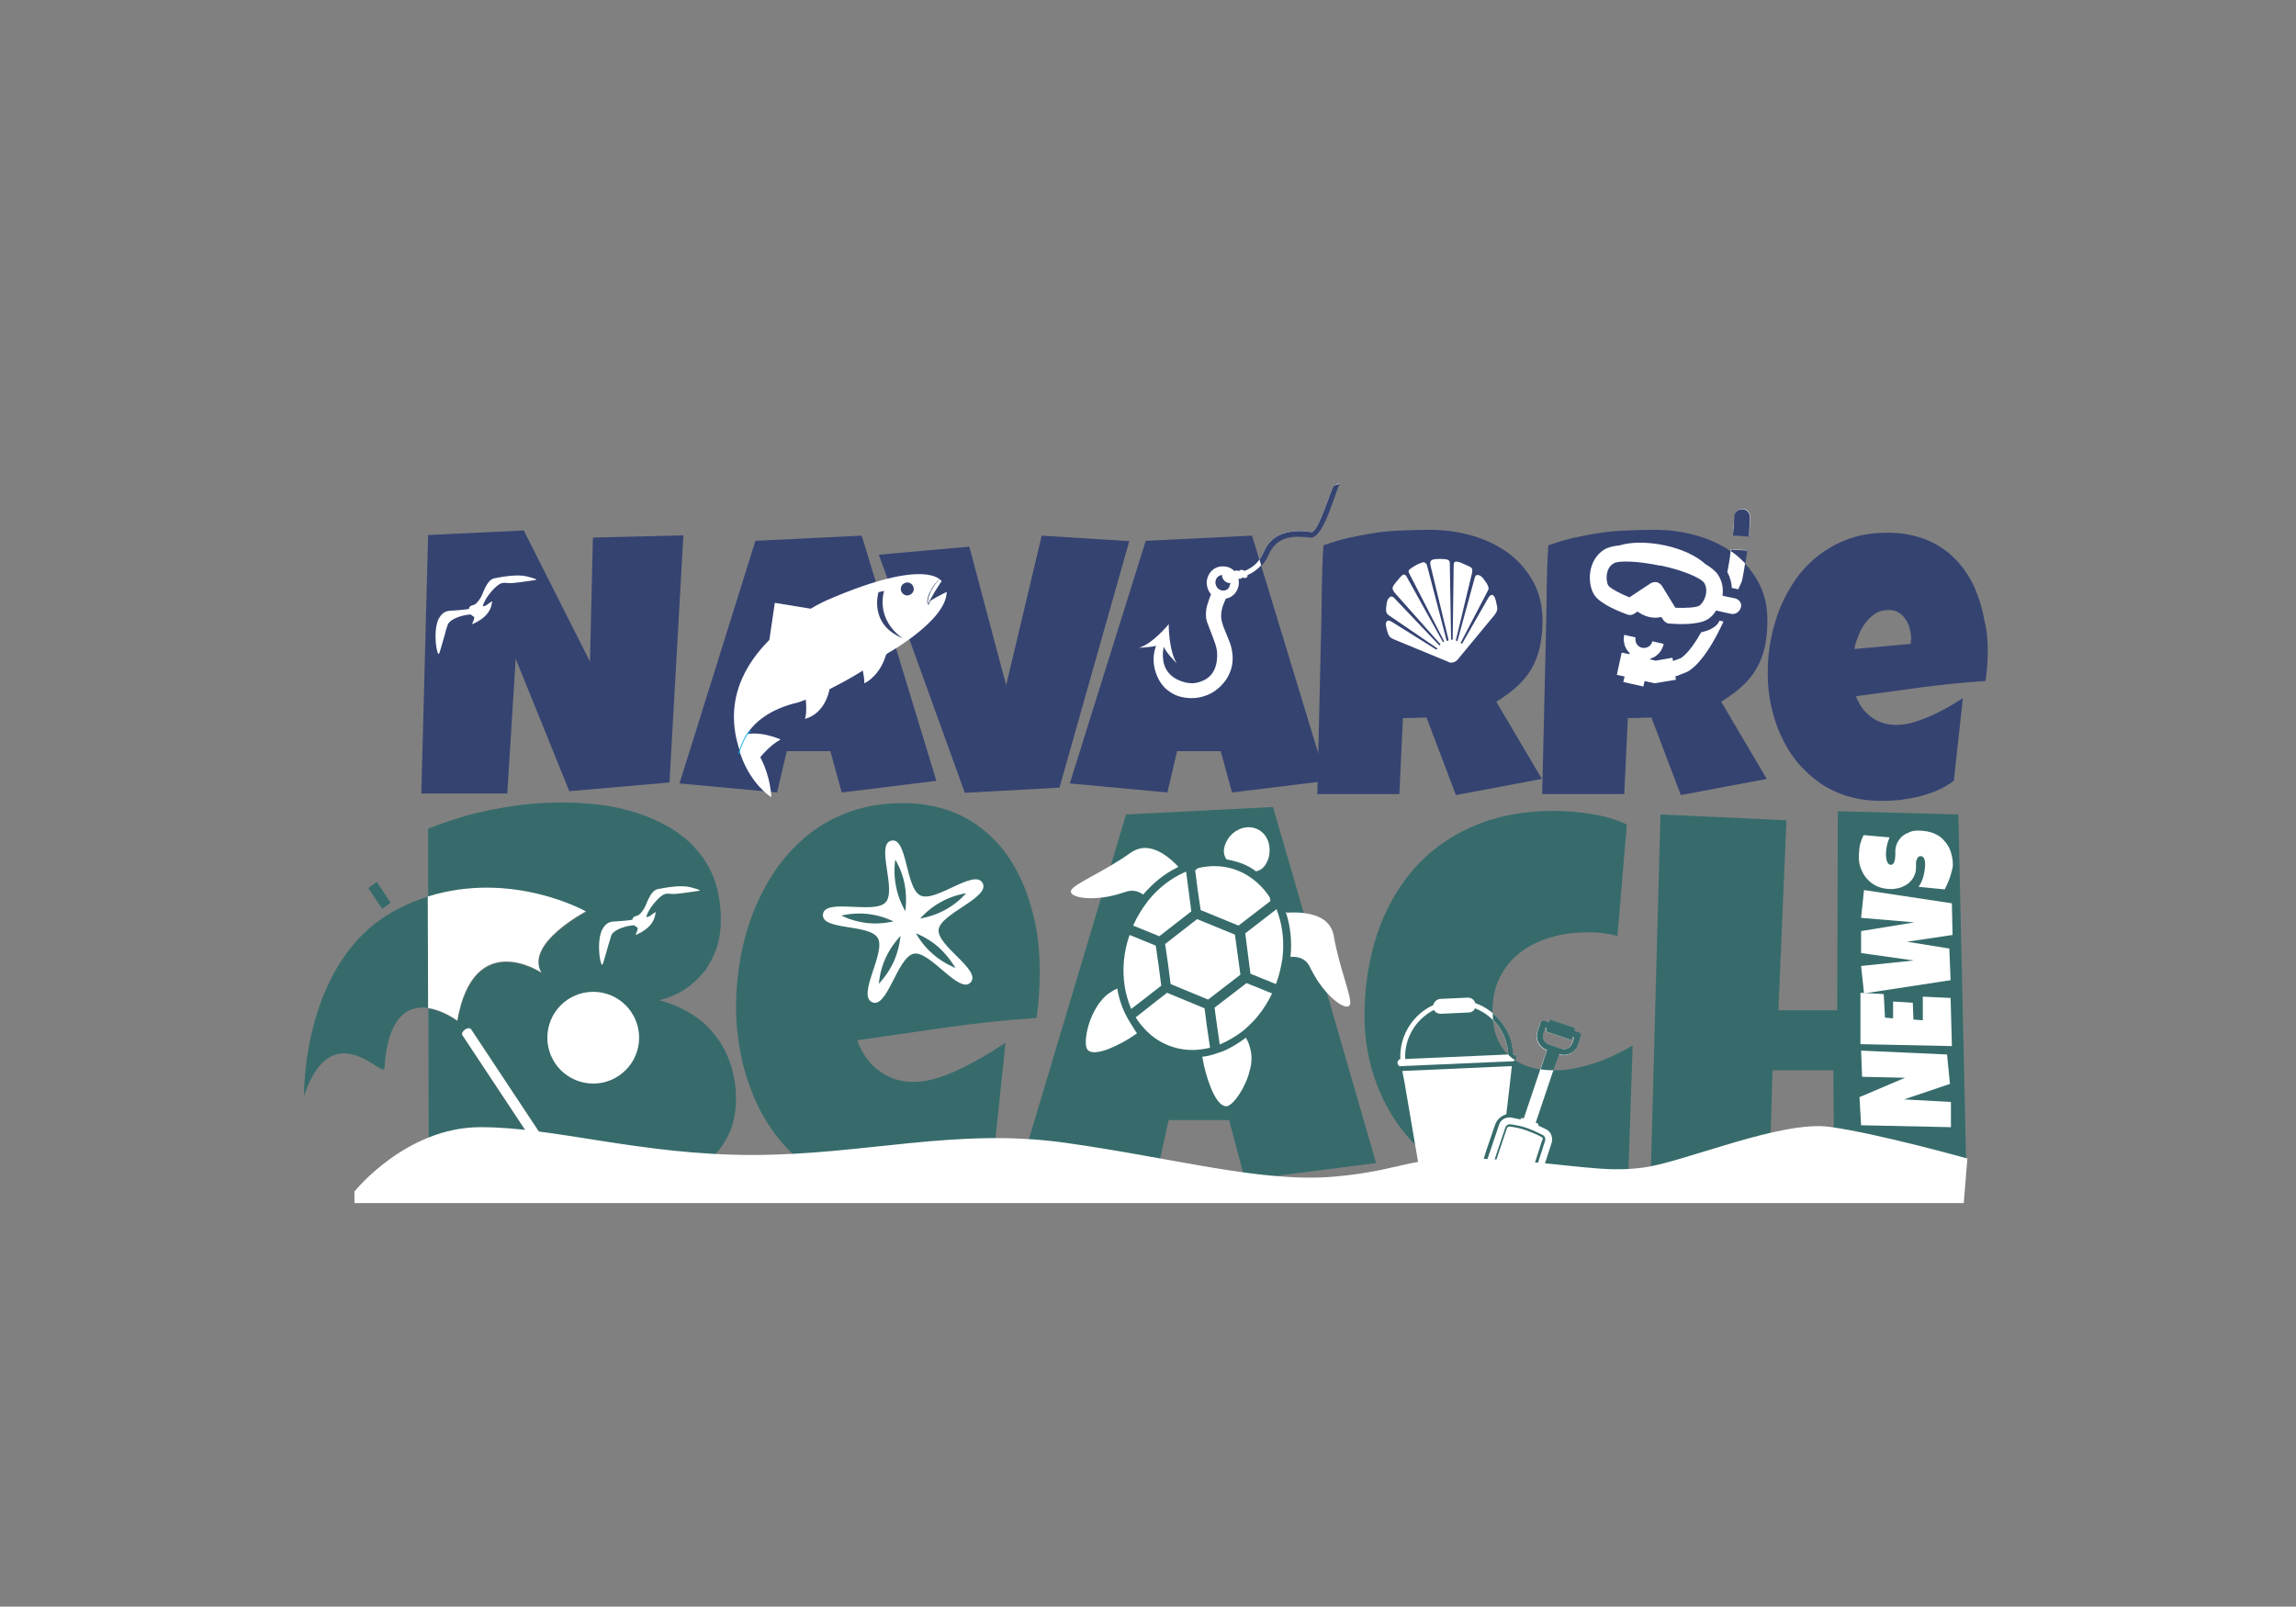 <?xml version="1.0" encoding="utf-8"?>
<!-- Generator: Adobe Illustrator 25.2.0, SVG Export Plug-In . SVG Version: 6.00 Build 0)  -->
<svg version="1.1" id="Layer_1" xmlns="http://www.w3.org/2000/svg" xmlns:xlink="http://www.w3.org/1999/xlink" x="0px" y="0px"
	 viewBox="0 0 710.6 497.3" style="enable-background:new 0 0 710.6 497.3;" xml:space="preserve">
<rect x="0" y="0" width="710.6" height="497.3" fill="#808080" stroke="none"/>
<style type="text/css">
	.st0{fill:#354371;}
	.st1{fill:#FFFFFF;}
	.st2{fill:#376B6B;}
	.st3{fill:none;stroke:#00AEEF;stroke-width:0.25;stroke-linecap:round;stroke-linejoin:round;stroke-miterlimit:10;}
	.st4{clip-path:url(#SVGID_2_);fill:#FFFFFF;}
</style>
<g>
	<path class="st0" d="M547,192.2c0,2.9-0.3,5.6-0.8,8c-0.5,2.4-1.4,4.6-2.5,6.6c-1.1,2-2.6,3.8-4.4,5.5c-1.8,1.7-4,3.3-6.6,4.9
		l14.1,23.9l-26.6,5l-9.1-24l-7.3,0.2l-1.1,23.5h-25.4c0.2-8.6,0.4-17.1,0.6-25.6c0.2-8.5,0.4-17,0.6-25.6c0.1-4.3,0.2-8.6,0.2-12.9
		c0.1-4.3,0.2-8.5,0.5-12.9c2.8-1,5.5-1.8,8.2-2.4c2.7-0.6,5.4-1.1,8.1-1.5c2.7-0.4,5.4-0.6,8.2-0.7s5.6-0.2,8.5-0.2
		c4.5,0,8.8,0.6,13,1.8c4.2,1.2,7.9,3,11.1,5.3c3.2,2.4,5.8,5.3,7.8,8.9S547,187.5,547,192.2z"/>
	<path class="st1" d="M534.6,177.1c0.9,1.6,1.3,3.3,1.4,4.9l1.5,0.3c0.2,0,0.4,0.1,0.5,0.1l1-2.3l0.1-0.2c0.1-0.3,0.9-4.3,1.6-9.6
		l-5-0.3C535.4,173,534.9,175.5,534.6,177.1z M536.3,165.7l5,0.3c0.2-1.9,0.3-4,0.4-6c0-1.4-1.1-2.5-2.4-2.5c-1.4,0-2.5,1.1-2.5,2.4
		C536.6,161.9,536.4,163.9,536.3,165.7z M530.2,194.3c-1,0.7-2.3,1.1-3.7,1.4c-3.6,6.5-6.2,8-6.5,8.1l-2.2,0.8l-0.2-1l-5.2,0.9
		l-1.7-0.4l0-0.2c2.1-0.6,3.7-2.3,4.2-4.6l-3.5-0.8c-0.3,1.4-1.7,2.3-3.2,2c-1.4-0.3-2.3-1.7-2-3.2l-3.5-0.8
		c-0.5,2.1,0.2,4.3,1.7,5.7l-0.1,0.3l-2.4-0.5l-1.5,6.9l2.4,0.5l-0.4,1.7l6.2,1.4l0.4-1.7l3.1,0.7l6.6-1.1l-0.2-1l3.1-1.2
		c1-0.3,5.8-2.7,11.8-15.8l-1.2-0.3C531.7,193.2,531,193.8,530.2,194.3z M536.9,185.2l-3.8-0.8c0.3-2.1,0-4.4-1.4-6.5
		c-0.8-1.2-2.2-2.3-3.9-3.3c-2.8-2.6-7.4-4.7-12.6-5.8c-5.2-1.1-10.3-1.1-13.9,0l0,0c-1.9,0.2-3.6,0.6-4.8,1.3
		c-5.2,3.3-5.3,10.5-3.1,14c1.9,3,8.3,5.4,10.2,6.1c0.8,0.3,1.6,0.2,2.3-0.3l0.9-0.6c1.7,1.2,4.2,2.4,7.4,1.7l0.5,0.8
		c0.4,0.6,1,1,1.6,1.2c0.1,0,0.2,0,0.3,0c2,0.2,8.9,0.6,11.9-1.3c1-0.6,1.9-1.5,2.6-2.7c0,0,0.1,0,0.1,0l4.5,1
		c1.4,0.3,2.7-0.6,3.1-2C539.2,186.8,538.3,185.5,536.9,185.2z M525.9,187.5c-0.8,0.5-4.1,0.8-7.4,0.6l-4.1-6.7
		c-0.4-0.6-1-1-1.6-1.2c-0.7-0.1-1.4,0-2,0.4l-6.5,4.3c-2.8-1.1-5.9-2.8-6.5-3.6c-0.4-0.6-0.7-2-0.5-3.5c0.2-1.1,0.6-2.5,2.1-3.4
		c1.6-1,7.8-0.7,14.4,0.7l0.2,0l0.2,0c6.6,1.4,12.3,3.8,13.3,5.4C529,183.2,527.3,186.6,525.9,187.5z"/>
	<path class="st2" d="M503.5,255.2l-2.9,34.5c-1.6-0.4-3.1-0.7-4.7-0.9c-1.5-0.2-3.1-0.2-4.7-0.2c-3.9,0-7.6,0.5-11.1,1.5
		c-3.5,1-6.6,2.5-9.3,4.5c-2.7,2-4.9,4.6-6.5,7.7c-1.6,3.1-2.4,6.7-2.4,10.9c0,3.1,0.5,5.7,1.4,8c0.9,2.3,2.2,4.1,3.8,5.6
		c1.7,1.5,3.7,2.6,6.1,3.4c2.4,0.8,5,1.1,7.9,1.1c2,0,4.1-0.2,6.2-0.6c2.1-0.4,4.3-1,6.4-1.7c2.1-0.7,4.2-1.5,6.1-2.5
		c2-0.9,3.8-1.9,5.5-2.9l-1.3,38.5c-2.1,1.1-4.4,2.1-6.9,2.9s-5,1.6-7.6,2.2c-2.6,0.6-5.2,1.1-7.8,1.4c-2.6,0.3-5.1,0.5-7.4,0.5
		c-7.7,0-14.8-1.4-21.2-4.3c-6.4-2.9-11.8-6.8-16.4-11.8c-4.6-5-8.1-10.8-10.6-17.4c-2.5-6.6-3.8-13.6-3.8-21.1
		c0-8.9,1.3-17.3,3.8-25c2.5-7.7,6.3-14.5,11.2-20.2c4.9-5.7,11-10.2,18.3-13.4c7.3-3.2,15.6-4.9,25.1-4.9c3.8,0,7.6,0.3,11.5,0.9
		C496.3,252.5,500,253.6,503.5,255.2z"/>
	<g>
		<path class="st2" d="M226,329.1c-1.1-3.3-2.7-6.2-4.8-8.8c-2-2.6-4.5-4.8-7.5-6.6c-2.9-1.8-6.2-3.2-9.7-4.1c3-0.7,5.6-1.8,8-3.4
			c2.3-1.5,4.3-3.4,6-5.5c1.6-2.2,2.9-4.6,3.8-7.3c0.9-2.7,1.3-5.6,1.3-8.7c0-4.7-0.7-8.8-2-12.4c-1.3-3.6-3.2-6.7-5.6-9.4
			c-2.4-2.7-5.2-5-8.3-6.8c-3.2-1.8-6.6-3.4-10.2-4.5c-3.7-1.2-7.5-2-11.4-2.5c-4-0.5-7.9-0.7-11.8-0.7c-3.3,0-6.8,0.2-10.3,0.5
			c-3.6,0.4-7.1,0.9-10.7,1.6c-3.6,0.7-7.1,1.5-10.5,2.6c-3.4,1-6.7,2.2-9.8,3.4l0,21.2c26.3-8.3,48.9,4.6,48.9,4.6
			s-18.9,9.9-13.8,18.9c0,0-20.9-14-26,14.9c0,0-4.2-3.2-9-3.9l0.1,51c3.1,1.5,6.4,2.8,9.9,3.9c3.5,1,7.1,1.8,10.7,2.4
			c3.6,0.6,7.2,1,10.9,1.3c3.6,0.2,7.1,0.4,10.5,0.4c3.4,0,7.1-0.1,11.1-0.4c4-0.3,7.9-0.8,11.8-1.7c3.9-0.8,7.7-2,11.4-3.4
			c3.6-1.5,6.8-3.4,9.6-5.7c2.8-2.3,5-5.1,6.7-8.4c1.7-3.3,2.5-7.3,2.5-11.8C227.7,335.8,227.1,332.3,226,329.1z M171.9,361
			c-0.7,0.5-1.6,0.5-1.9,0.1l-26.9-40.7c-0.3-0.5,0.1-1.2,0.8-1.7c0.7-0.5,1.6-0.5,1.9-0.1l26.9,40.7
			C173,359.7,172.7,360.5,171.9,361z"/>
		<path class="st2" d="M123.3,281.3c-30,15.1-29.2,57.9-29.2,57.9c8.7-25.8,24.7-5,24.9-8.6c1-16.6,7.7-19.4,13.5-18.6l-0.1-34.5
			C129.4,278.5,126.3,279.7,123.3,281.3z"/>
		<path class="st2" d="M119.6,280.4c0.7-0.5,1.3-1,1.3-1l-4.2-6.3c0-0.1-0.7,0.3-1.4,0.8c-0.7,0.5-1.3,1-1.3,1l4.2,6.3
			C118.2,281.3,118.9,280.9,119.6,280.4z"/>
		<path class="st1" d="M167.5,301c-5.1-9,13.8-18.9,13.8-18.9s-22.6-12.8-48.9-4.6l0.1,34.5c4.8,0.7,9,3.9,9,3.9
			C146.6,287,167.5,301,167.5,301z"/>
		<path class="st1" d="M145.8,318.6c-0.3-0.5-1.2-0.4-1.9,0.1c-0.7,0.5-1.1,1.3-0.8,1.7L170,361c0.3,0.5,1.2,0.4,1.9-0.1
			c0.7-0.5,1.1-1.3,0.8-1.7L145.8,318.6z"/>
	</g>
	<path class="st0" d="M211.5,165.7l-4.3,76.5l-31,2.7l-16.6-41l-2.6,41.7h-26.6l2.1-80l29.6-1.4l20.5,40.6l0.9-38.4L211.5,165.7z"/>
	<path class="st0" d="M289.8,241.7l-29.3,3.6l-3.5-12.8h-13.5l-3,12.8l-30.2-2.8l23.5-75.1l32.9-1.6L289.8,241.7z M254.8,215.3
		l-4.5-19.6l-4.4,19.6H254.8z"/>
	<path class="st0" d="M349.5,167.5l-21.6,76.3l-29.3,1.6l-26.6-73.7l28-2.5l11.4,42.9l11-46.3L349.5,167.5z"/>
	<path class="st0" d="M410.6,241.7l-29.3,3.6l-3.5-12.8h-13.5l-3,12.8l-30.2-2.8l23.5-75.1l32.9-1.6L410.6,241.7z"/>
	<path class="st0" d="M477.4,192.2c0,2.9-0.3,5.6-0.8,8s-1.4,4.6-2.5,6.6s-2.6,3.8-4.4,5.5c-1.8,1.7-4,3.3-6.6,4.9l14.1,23.9
		l-26.6,5l-9.1-24l-7.3,0.2l-1.1,23.5h-25.4c0.2-8.6,0.4-17.1,0.6-25.6c0.2-8.5,0.4-17,0.6-25.6c0.1-4.3,0.2-8.6,0.2-12.9
		c0.1-4.3,0.2-8.5,0.5-12.9c2.8-1,5.5-1.8,8.2-2.4c2.7-0.6,5.4-1.1,8.1-1.5s5.4-0.6,8.2-0.7s5.6-0.2,8.5-0.2c4.5,0,8.8,0.6,13,1.8
		c4.2,1.2,7.9,3,11.1,5.3c3.2,2.4,5.8,5.3,7.8,8.9C476.4,183.4,477.4,187.5,477.4,192.2z"/>
	<path class="st0" d="M615.2,201c0,3.3-0.2,6.5-0.7,9.8c-6.7,0.4-13.4,1.1-20.1,2c-6.7,0.9-13.3,1.8-20,2.7c1,2.7,2.6,4.9,4.8,6.5
		c2.2,1.6,4.8,2.4,7.8,2.4c1.6,0,3.3-0.3,5.2-0.8c1.9-0.6,3.7-1.3,5.6-2.1c1.9-0.8,3.6-1.8,5.3-2.7c1.7-1,3.2-1.9,4.4-2.7l-2.8,25.6
		c-1.5,1.1-3.2,2.1-5,2.9c-1.8,0.8-3.7,1.4-5.6,1.9s-3.9,0.8-5.9,1.1c-2,0.2-3.9,0.3-5.8,0.3c-3.9,0-7.5-0.5-10.7-1.5
		s-6.2-2.4-8.8-4.3s-4.9-4-6.9-6.5c-2-2.5-3.6-5.2-4.9-8.1c-1.3-2.9-2.3-6-3-9.3c-0.7-3.3-1-6.6-1-9.9c0-3.5,0.3-7,1-10.5
		c0.7-3.5,1.7-6.9,3-10.1c1.4-3.2,3.1-6.2,5.1-9c2.1-2.8,4.5-5.2,7.2-7.2c2.8-2.1,5.9-3.7,9.4-4.9c3.5-1.2,7.3-1.7,11.6-1.7
		c3.5,0,6.7,0.5,9.6,1.4c2.9,0.9,5.5,2.2,7.7,3.8c2.3,1.6,4.2,3.6,5.9,5.8c1.7,2.3,3.1,4.7,4.1,7.4c1.1,2.7,1.9,5.5,2.4,8.5
		C614.9,194.9,615.2,197.9,615.2,201z M591.5,198.1c0-1.1-0.1-2.1-0.4-3.2c-0.2-1.1-0.6-2.1-1.2-3s-1.2-1.6-2.1-2.2
		c-0.9-0.6-2-0.9-3.3-0.9c-1.6,0-3,0.4-4.2,1.2c-1.2,0.8-2.2,1.8-3.1,3c-0.9,1.2-1.6,2.5-2.1,4c-0.6,1.4-1,2.7-1.2,3.9l17.5-1.6
		V198.1z"/>
	<path class="st2" d="M321.8,300.9c0,4.7-0.3,9.5-1,14.2c-9.3,0.6-18.6,1.6-27.8,2.9c-9.2,1.3-18.4,2.7-27.7,4
		c1.4,3.9,3.6,7.1,6.7,9.4c3,2.3,6.6,3.5,10.8,3.5c2.2,0,4.6-0.4,7.2-1.2c2.6-0.8,5.2-1.8,7.7-3.1c2.6-1.2,5-2.6,7.4-4
		c2.3-1.4,4.4-2.7,6.1-3.8l-3.9,37.2c-2.1,1.6-4.4,3-6.9,4.2c-2.5,1.1-5.1,2.1-7.7,2.8c-2.7,0.7-5.4,1.2-8.1,1.6
		c-2.7,0.3-5.4,0.5-8,0.5c-5.4,0-10.3-0.7-14.8-2.2c-4.5-1.5-8.5-3.5-12.2-6.2c-3.6-2.6-6.8-5.8-9.5-9.4c-2.7-3.6-5-7.5-6.8-11.8
		c-1.8-4.3-3.2-8.8-4.1-13.5c-0.9-4.7-1.4-9.6-1.4-14.4c0-5.1,0.5-10.2,1.4-15.2c0.9-5.1,2.3-10,4.2-14.7c1.9-4.7,4.3-9,7.1-13.1
		c2.9-4,6.2-7.5,10-10.5c3.8-3,8.1-5.3,13-7c4.8-1.7,10.2-2.5,16-2.5c4.9,0,9.3,0.7,13.3,2c4,1.3,7.6,3.2,10.7,5.6
		c3.1,2.4,5.9,5.2,8.2,8.5c2.3,3.3,4.2,6.9,5.7,10.8c1.5,3.9,2.6,8,3.4,12.4C321.5,292,321.8,296.4,321.8,300.9z"/>
	<path class="st2" d="M425.9,360l-40.6,5.2l-4.9-18.5h-18.7l-4.1,18.5l-41.7-4.1l32.6-109l45.5-2.3L425.9,360z"/>
	<path class="st2" d="M608.6,363.8l-40.9,2l-0.3-34.5h-18.8l-1.1,35.9h-36.7l3.1-115.1l39,1.8l-2.5,58.8h18.2l0.2-61.6l37.3,1
		L608.6,363.8z"/>
	<g>
		<path class="st1" d="M357.7,292.7l-8.1-3.3c-1.9,5.4-2.3,10.9-1.5,16c0.4,2.4,1.1,4.8,2,6.9l4.3-3.3l1.9-1.5l3.1-2.4l-0.8-6.2
			L357.7,292.7z"/>
		<polygon class="st1" points="373.9,309.4 383.9,301.7 382.2,289.3 370.5,284.5 360.6,292.2 361.5,298.4 362.3,304.6 		"/>
		<path class="st1" d="M350.7,286.5l8.1,3.3l9.9-7.7l-0.8-6.2l-0.8-6.1c-0.2,0.1-0.5,0.2-0.7,0.3c-4,1.8-7.8,4.7-10.9,8.5
			C353.6,281,352,283.6,350.7,286.5z"/>
		<path class="st1" d="M371.6,281.7l11.7,4.8l9.9-7.6l-0.2-1.1c-2.3-3.6-5.6-6.5-9.6-8.2c-4-1.7-8.4-1.9-12.6-0.9l-0.9,0.7l0.8,6.2
			L371.6,281.7z"/>
		<path class="st1" d="M387,301.4l7.9,3.2c1-2.6,1.6-5.3,2-7.9c0.6-4.9,0.1-9.6-1.3-13.8c-0.2-0.5-0.4-1-0.5-1.5l-9.7,7.5L387,301.4
			z"/>
		<path class="st1" d="M373.5,317.5l-0.7-5.4l-11.6-4.8l-3.1,2.4l-1.9,1.5l-4.7,3.7c0.7,1.2,1.6,2.3,2.5,3.3c2,2.3,4.5,4.1,7.4,5.3
			c3.4,1.4,7,1.8,10.5,1.3c0.9-0.1,1.7-0.3,2.6-0.5L373.5,317.5z"/>
		<path class="st1" d="M377.5,323.3c2.4-1,4.6-2.3,6.8-3.9c3.8-3,7.1-7,9.4-11.9l-7.9-3.2l-9.9,7.6l0.6,4.4L377.5,323.3z"/>
		<path class="st1" d="M349.4,315.9c-0.4-0.7-0.8-1.4-1.2-2.2c-0.3-0.6-0.5-1.2-0.8-1.8c-0.7-1.9-1.3-3.8-1.6-5.9
			c-0.8,0.3-1.6,0.8-2.5,1.4c-0.8,0.5-1.5,1.2-2.2,2c-0.7,0.8-1.3,1.6-1.8,2.5c-3,4.9-3.9,11.2-2.8,12.9c1.5,2.2,7.2,0.1,12.6-3.1
			c0.9-0.6,1.9-1.2,2.7-1.8c0,0,0,0,0,0c0.1,0,0.1-0.1,0.1-0.1c-0.1-0.1-0.1-0.2-0.2-0.2C350.9,318.3,350.1,317.1,349.4,315.9z"/>
		<path class="st1" d="M387.3,328.2c0.1-1,0-2-0.2-2.9c-0.3-1.6-0.8-2.9-1.5-4.1c-2,1.5-4.1,2.8-6.2,3.8c-0.6,0.3-1.2,0.5-1.8,0.7
			c-0.8,0.3-1.6,0.5-2.4,0.8c-1,0.3-2,0.5-3.1,0.6c0.1,0.3,0.1,0.7,0.2,1c0.1,0.5,0.2,1.1,0.3,1.6c1.5,6.6,4.3,13.2,7.2,12.7
			c1.9-0.4,5.7-5.6,7-11.1C387.1,330.2,387.3,329.2,387.3,328.2z"/>
		<path class="st1" d="M412.8,289.7c-0.4-2.3-1.6-3.9-3.1-5c-3.3-2.3-8.4-2.4-11.4-2.2l-0.4-0.2c0,0.1,0,0.1,0.1,0.2
			c1.4,4.2,1.9,8.9,1.4,13.7c2.3-0.2,4.8,0.4,6.1,3.3c0.2,0.3,0.3,0.7,0.5,1c0.5,0.9,1,1.8,1.5,2.6c4.2,6.6,9.5,9.9,10.3,7.9
			C418.6,309,414.5,299.7,412.8,289.7z"/>
		<path class="st1" d="M364.2,268.6c0.2-0.1,0.3-0.2,0.5-0.3c-2.5-2.7-6.7-6.2-11-5.8c-1.2,0.1-2.5,0.6-3.7,1.4
			c-8.2,5.9-17.7,9.7-18.5,11.7c-0.8,1.9,4.6,3.2,11.6,1.9c0.9-0.2,1.9-0.4,2.9-0.7c0.8-0.2,1.5-0.5,2.3-0.7c2.2-0.8,4-0.3,5.5,0.8
			C356.8,273.4,360.3,270.5,364.2,268.6z"/>
		<path class="st1" d="M379.6,266c1.6,0.3,3.2,0.7,4.8,1.3c1.6,0.6,3,1.4,4.3,2.4c1.2-0.2,2.2-0.9,3-2.1c0.2-0.4,0.4-0.7,0.6-1.2
			c0.4-0.9,0.6-1.8,0.6-2.6c0.3-3.2-1.3-6.2-4.1-7.3c-2.8-1.1-6-0.1-8.1,2.3c-0.6,0.7-1,1.4-1.4,2.3c-0.2,0.5-0.3,0.9-0.4,1.3
			C378.6,263.8,378.9,265,379.6,266z"/>
	</g>
	<g>
		<path class="st1" d="M304.1,273.3c-2.5-4.5-14.5,6.1-19.2,3.9c-4.7-2.2-4-18-9-17c-5,1,1.7,15.3-1.8,19.1
			c-3.5,3.8-18.8-1.4-19.4,3.7c-0.6,5.1,14.5,2.9,17,7.4c2.5,4.5-6.5,17.6-1.8,19.8c4.7,2.2,7.8-13.9,12.9-15
			c5-1,14.1,12.7,17.6,8.9c3.5-3.8-10.5-11.3-9.9-16.4C291.2,282.7,306.6,277.8,304.1,273.3z M268.3,285.7c-4.5-0.5-7.9-2.3-7.9-2.3
			s3.8-1,8.2-0.5c4.5,0.5,7.9,2.3,7.9,2.3S272.7,286.2,268.3,285.7z M276.6,297.7c-1.9,4.1-4.6,6.8-4.6,6.8s0.2-3.9,2.1-8
			c1.9-4.1,4.6-6.8,4.6-6.8S278.4,293.7,276.6,297.7z M280.2,282c0,0-2.1-3.3-2.9-7.7c-0.9-4.4-0.2-8.2-0.2-8.2s2.1,3.3,2.9,7.7
			C280.8,278.2,280.2,282,280.2,282z M295.7,299.6c0,0-3.6-1.3-7-4.3c-3.4-2.9-5.2-6.4-5.2-6.4s3.6,1.3,7,4.3
			C293.8,296.2,295.7,299.6,295.7,299.6z M284.8,284.3c0,0,2.5-3,6.4-5.1c3.9-2.2,7.8-2.7,7.8-2.7s-2.5,3-6.4,5.1
			C288.6,283.8,284.8,284.3,284.8,284.3z"/>
	</g>
	<g>
		<path class="st1" d="M576,325.2l26.6,1.2l0.9,9.1l-14.2,4.8l14.5,0.8v7.8l-27.8-0.6l-0.5-8.7l14.1-6l-13.3-0.3L576,325.2z"/>
		<path class="st1" d="M575.8,307.3c1.2,0.1,2.4,0.1,3.6,0.2c1.2,0.1,2.4,0.1,3.6,0.2l0.4,7.3l2.5,0.2v-5.2l6.1,0.4l0.2,5.2l2.9,0.2
			v-4.3v-3c1.4,0.1,2.9,0.1,4.3,0.2s2.8,0.1,4.3,0.2l0.4,14.9l-28.3-0.6V307.3z"/>
		<path class="st1" d="M576.9,275.5l27.2,4.1l0.2,9.8l-14.1,2.1l13.1,2.1l0.4,9.8l-26.8,4.1L576,299l16.3-1.7l-16.3-2.3v-6.8
			l16.5-2.7l-16.5-1.4L576.9,275.5z"/>
		<path class="st1" d="M593.7,257.1c1.8,0,3.4,0.3,4.7,0.8c1.3,0.5,2.5,1.3,3.3,2.3c0.9,1,1.6,2.1,2,3.3c0.4,1.3,0.7,2.6,0.7,4.1
			c0,0.6-0.1,1.2-0.3,1.9c-0.2,0.7-0.4,1.4-0.6,2.1c-0.3,0.7-0.5,1.4-0.8,2c-0.3,0.6-0.6,1.2-0.8,1.7l-8.1-0.8
			c0.7-1,1.2-2.1,1.5-3.3c0.3-1.2,0.5-2.4,0.5-3.5c0-0.2,0-0.5,0-0.8c0-0.3-0.1-0.6-0.2-0.9c-0.1-0.3-0.2-0.5-0.4-0.7
			c-0.2-0.2-0.5-0.3-0.8-0.3c-0.2,0-0.5,0.1-0.6,0.2c-0.2,0.1-0.3,0.3-0.4,0.5c-0.1,0.2-0.2,0.5-0.3,0.7c-0.1,0.3-0.1,0.5-0.1,0.8
			c0,0.3,0,0.5,0,0.7c0,0.2,0,0.4,0,0.6c0,1-0.2,1.9-0.6,2.7c-0.4,0.8-0.9,1.5-1.6,2.1c-0.7,0.6-1.5,1-2.5,1.4c-1,0.3-2,0.5-3.1,0.5
			c-1.5,0-2.9-0.3-4.1-0.8c-1.2-0.5-2.3-1.3-3.1-2.2c-0.9-0.9-1.5-2-2-3.2c-0.5-1.2-0.7-2.4-0.7-3.7c0-0.6,0-1.1,0.1-1.7
			c0-0.6,0.1-1.2,0.2-1.8c0.1-0.6,0.3-1.2,0.5-1.7c0.2-0.6,0.4-1.1,0.7-1.6l8,0.7c-0.3,0.8-0.6,1.6-0.8,2.5
			c-0.2,0.9-0.3,1.7-0.3,2.5c0,0.2,0,0.3,0,0.6c0,0.2,0,0.5,0.1,0.7c0,0.3,0.1,0.5,0.1,0.8c0.1,0.3,0.2,0.5,0.3,0.7
			c0.1,0.2,0.3,0.4,0.4,0.5c0.2,0.1,0.4,0.2,0.6,0.2c0.3,0,0.5-0.1,0.7-0.3c0.2-0.2,0.3-0.4,0.4-0.7c0.1-0.3,0.2-0.6,0.2-0.9
			c0-0.3,0.1-0.7,0.1-1c0-0.3,0-0.6,0-0.9c0-0.3,0-0.5,0-0.7c0.1-0.9,0.3-1.8,0.7-2.5c0.4-0.7,0.9-1.4,1.5-1.9s1.4-0.9,2.2-1.2
			C591.7,257.2,592.6,257.1,593.7,257.1z"/>
	</g>
	<circle class="st1" cx="183.6" cy="321.2" r="14.2"/>
	<g>
		<path class="st1" d="M228.8,232.2c0,0,2.2,9.1,9.9,14.6c0,0,0-6-3.4-12.4c0,0,3-3.8,6.3-5.5c0,0-7.1-3.3-12.5-1.1L228.8,232.2z"/>
		<polygon class="st1" points="252,188.6 239.8,186.6 237.8,200.2 		"/>
		<path class="st1" d="M291.4,179.9c0,0-4.1-7.7-35.3,5.8c0,0-37.6,16.1-27.1,46.8c0,0,0.3-2.4,2.2-5.3c2.3-3.5,6.8-7.7,15.9-9.8
			c0,0,13.7-4.5,27.8-15.3c0,0,18-10,18.1-18.9c0,0-5.1,2.5-5.5,3.2C287.4,186.5,289.6,181.2,291.4,179.9z"/>
		<g>
			<path class="st1" d="M291.4,179.9c0,0-3.9,6-4.1,7.3c0,0-1-3.1,3.5-7.9L291.4,179.9z"/>
			<path class="st0" d="M291.4,179.9c-0.7,1.2-1.4,2.4-2.1,3.6c-0.3,0.6-0.7,1.2-1,1.8c-0.3,0.6-0.7,1.3-0.8,1.8l-0.4,0
				c-0.2-0.8-0.1-1.6,0.1-2.3c0.2-0.7,0.5-1.4,0.9-2.1c0.3-0.7,0.8-1.3,1.2-1.9c0.5-0.6,1-1.2,1.5-1.7l0,0l0,0L291.4,179.9z
				 M291.4,179.9l-0.6-0.7l0,0c-0.5,0.6-1,1.1-1.4,1.7c-0.4,0.6-0.8,1.2-1.2,1.9c-0.3,0.7-0.6,1.4-0.8,2.1c-0.2,0.7-0.3,1.5-0.1,2.2
				l0,0c0.2-0.7,0.5-1.3,0.9-1.9c0.3-0.6,0.7-1.2,1-1.8C289.9,182.3,290.7,181.1,291.4,179.9z"/>
		</g>
		<path class="st0" d="M282.8,182.6c-0.2,1.1-1.2,1.8-2.3,1.7c-1.1-0.2-1.8-1.2-1.7-2.3c0.2-1.1,1.2-1.8,2.3-1.7
			C282.2,180.5,282.9,181.5,282.8,182.6z"/>
		<path class="st0" d="M271.9,183.3c0,0-3.2,10,7.6,14.3c0,0-8.3-4.8-5.9-14.7L271.9,183.3z"/>
		<path class="st1" d="M265.9,202.7c0,0,1.8,6.8,1.6,8.8c0,0,6.4-2.7,7.5-12.7C274.9,198.7,270.5,198.1,265.9,202.7z"/>
		<path class="st1" d="M249.2,214.9c0,0,0.8,5.6-0.1,7.6c0,0,6.6-1.1,7.9-10.6C257,211.9,253.7,211,249.2,214.9z"/>
		<path class="st3" d="M228.6,233.3c0,0,1.9-6.4,3.7-6.9"/>
	</g>
	<path class="st1" d="M462.7,348.2l-2.6,7.6c-0.4,1.3-0.9,2.7-1.1,4c-4.8-1.8-12.4,1.7-12.9,1.7c-1.7,0.2-5.5-0.6-6.9,0l-4.5-26.4
		l-0.7-3.6l33.9-1.5l-0.4,3.7l-1.3,11.2C464.6,345.4,463.3,346.5,462.7,348.2z M432.5,329c0-0.6,0.5-1.2,1.1-1.2l-0.2,0
		c-0.3-7.3,3.9-13.8,10.2-16.7c0.2-1,1.1-1.8,2.1-1.9l8.6-0.4c1.1,0,2,0.7,2.3,1.7c6.5,2.3,11.3,8.4,11.6,15.7l-0.2,0
		c0.6,0,1.1,0.5,1.2,1.1c0,0.6-0.5,1.2-1.1,1.2l-34.4,1.5C433.1,330.2,432.6,329.7,432.5,329z M434.9,327.8l31.9-1.4
		c-0.3-6.6-4.5-12-10.3-14.3c-0.3,0.8-1.1,1.3-2,1.3l-8.6,0.4c-0.9,0-1.7-0.4-2.1-1.2C438.3,315.4,434.6,321.2,434.9,327.8z
		 M467.6,345.9l3,0.6l0-0.1c0.1-0.3,0.4-0.4,0.6-0.3l0.4,0.1l7.1-21.1c-2.4-0.8-3.7-3.4-2.9-5.8l0.9-2.8c0.1-0.4,0.6-0.6,1-0.5
		l1.5,0.5l0.1-0.4c0.1-0.3,0.4-0.4,0.6-0.3l7.1,2.4c0.2,0.1,0.4,0.3,0.3,0.6l-0.1,0.4l1.5,0.5c0.4,0.1,0.6,0.6,0.5,1l-0.9,2.8
		c-0.8,2.4-3.4,3.7-5.8,2.9l-0.1,0l-7.1,21.1l0.5,0.2c0.3,0.1,0.4,0.4,0.3,0.6l0,0.1l2.5,1.2c1.5,0.8,2.1,2.6,1.6,4.2l-2,6.2
		c-1.2,0.9-2.3,1.9-3.2,2.8c0.1-0.4,0.3-0.8,0.5-1.3l2.7-8.4c0.2-0.6,0-1.3-0.6-1.7c0,0-2-1.1-4.9-2.2c-2.9-1-5.4-1.2-5.4-1.2
		c0,0-0.1,0-0.1,0c-0.6,0-1.1,0.4-1.3,1l-2.7,8c-0.5,1.4-0.9,2.7-1.1,4c-0.7-0.3-1.4-0.5-2-0.8c0.2-1.3,0.6-2.6,1.1-3.9l2.7-8
		C464.3,346.7,465.9,345.7,467.6,345.9z M479.4,323.3l3.7,1.3c1.4,0.5,3-0.3,3.4-1.7l0.6-1.8l-0.5-0.1l-0.2,0.5
		c-0.1,0.3-0.4,0.4-0.6,0.3l-7.1-2.4c-0.2-0.1-0.4-0.4-0.3-0.6l0.2-0.5l-0.4-0.2l-0.6,1.8C477.2,321.3,478,322.8,479.4,323.3z
		 M477.5,352.6c0-0.2-0.1-0.5-0.3-0.6c0,0-1.9-1.1-4.8-2.1c-2.8-1-5.2-1.2-5.2-1.2h-0.1c-0.3,0-0.6,0.2-0.7,0.5l-2.7,8
		c-0.5,1.4-0.9,2.8-1.1,4c2.6,1,5.2,2,7.6,2.9c0.9,0.3,1.7,0.7,2.5,1c0-0.1,0.1-0.1,0.1-0.1l0.1-0.1c0.2-0.2,0.4-0.5,0.6-0.7
		c0.4-0.8,0.7-1.8,1.1-2.9l2.7-8.4C477.5,352.8,477.5,352.7,477.5,352.6z"/>
	<g>
		<path class="st2" d="M466.8,326.4L466.8,326.4c0.1,0.1,0.2,0.3,0.3,0.4c0.6,0.5,1.2,1,1.9,1.4c0.2-0.2,0.3-0.5,0.3-0.8
			c0-0.6-0.6-1.1-1.2-1.1l0.2,0c-0.2-5.1-2.6-9.6-6.3-12.7c0,0.7,0,1.4,0.1,2.1C464.9,318.5,466.6,322.2,466.8,326.4z"/>
		<path class="st2" d="M482.6,326.3c2.4,0.8,5-0.5,5.8-2.9l0.9-2.8c0.1-0.4-0.1-0.9-0.5-1l-1.5-0.5l0.1-0.4c0.1-0.3,0-0.5-0.3-0.6
			l-7.1-2.4c-0.2-0.1-0.5,0-0.6,0.3l-0.1,0.4l-1.5-0.5c-0.4-0.1-0.9,0.1-1,0.5l-0.9,2.8c-0.8,2.4,0.5,5,2.9,5.8l-2,6
			c1.3,0.2,2.6,0.3,4,0.3L482.6,326.3L482.6,326.3z M477.7,319.9l0.6-1.8l0.4,0.2l-0.2,0.5c-0.1,0.2,0.1,0.5,0.3,0.6l7.1,2.4
			c0.2,0.1,0.5,0,0.6-0.3l0.2-0.5l0.5,0.1l-0.6,1.8c-0.5,1.4-2,2.2-3.4,1.7l-3.7-1.3C478,322.8,477.2,321.3,477.7,319.9z"/>
	</g>
	<path class="st1" d="M412.9,150.3c-0.7,0-4.8,14.7-7.1,14.4c-2.3-0.4-5.1-0.5-7.8,0.2c-1.5,0.4-2.8,1-3.9,1.9c-1.3,1-2.3,2.4-3,4.1
		c-1.2,2.8-3.2,4.8-5.9,5.8c-0.6-0.4-1.2-0.4-1.6-0.1c-0.1,0.1-0.1,0.1-0.1,0.2c-0.5-0.3-1.1-0.3-1.4,0c0,0,0,0,0,0
		c-0.5-0.5-1.1-0.9-1.8-1.2c-0.6-0.2-1.2-0.3-1.9-0.3c-2.1,0-3.9,1.3-4.6,3.3c-0.5,1.3-0.4,2.6,0.1,3.9c0.2,0.5,0.5,1,0.9,1.4
		c-0.4,1.1-0.7,1.9-1.1,3.2c-0.6,1.8-0.5,3.3-0.4,4.3c0.2,1.1,0.5,1.7,0.5,1.7c0.4,1.1,0.8,2.1,1.1,2.9c1,2.6,1.8,4.6,1.8,6.4
		c0.1,3.5-1,5.5-2,6.6c-1.1,1.2-2.2,1.6-2.2,1.6c-1.2,0.6-2.3,0.8-3.4,0.9c-0.6,0-1.3-0.1-2-0.2c-2.9-0.7-4.9-2-6.1-4
		c-1-1.7-1.1-3.5-1.1-4.8c0-1.2,0.3-2.1,0.3-2.3c0.7,1.9,4,5.1,4,5.1l0.1,0.1l-0.1-0.1c-1.3-2-1.9-5.2-2.2-7.5
		c-0.3-2.5-0.3-4.6-0.3-4.7l0,0l0,0c-0.1,0.2-0.2,0.3-0.3,0.5c-0.4,0.4-1.4,1.6-2.8,2.9c-1.6,1.5-3.9,3.4-6.1,4l-0.1,0l0.1,0
		c0,0,3.2-0.1,5.3-0.6c-0.4,1.1-0.5,1.7-0.5,1.7c-0.5,2.3-0.3,4.8,0.6,7.1c0.7,1.9,1.9,3.7,3.3,4.8c1.2,1,2.5,1.7,3.9,2.1
		c1.2,0.3,2.4,0.5,3.7,0.5c2.5,0,4.4-0.8,4.4-0.8c1.3-0.4,2.6-1.2,3.8-2.2c1.3-1.1,2.1-2.2,2.6-2.9c0.8-1.3,1.4-2.7,1.7-4.2
		c0.2-1.2,0.3-2.5,0.1-3.7c-0.2-2.2-0.9-3.7-0.9-3.7c-0.3-0.9-0.7-1.7-1-2.5c-1.1-2.6-1.8-4.5-1.5-6.5c0.2-1.7,0.9-3.2,1.4-4.3
		c1.7-0.3,3.1-1.5,3.7-3.2c0.4-1,0.4-2,0.2-3c0.4,0.1,0.8,0.1,1.1-0.2c0.1-0.1,0.1-0.1,0.1-0.2c0.5,0.3,1.1,0.3,1.4,0
		c0.2-0.2,0.2-0.4,0.2-0.7c2.3-1,4.9-2.9,6.5-6.6c2.7-6.1,8.3-5.7,12.9-5.2c4.4,0.4,8.3-16.7,9.2-16.7L412.9,150.3z M378.6,182.8
		c-0.3,0-0.6,0-0.9-0.2c-0.6-0.2-1.1-0.7-1.3-1.3c-0.3-0.6-0.3-1.2-0.1-1.8c0.3-0.9,1.1-1.5,2-1.5c-0.2,0.5,0.1,1.2,0.7,1.8
		c0.6,0.6,1.4,0.8,1.8,0.6c0,0.3-0.1,0.6-0.2,0.8C380.4,182.2,379.6,182.8,378.6,182.8z"/>
	<path class="st0" d="M412.9,150.3c-0.7,0-4.8,14.7-7.1,14.4c-2.3-0.4-5.1-0.5-7.8,0.2c-1.5,0.4-2.8,1-3.9,1.9c-1.3,1-2.3,2.4-3,4.1
		c-0.4,0.9-0.8,1.6-1.3,2.3l0.6,2c0.9-1,1.7-2.1,2.3-3.6c2.7-6.1,8.3-5.7,12.9-5.2c4.4,0.4,8.3-16.7,9.2-16.7L412.9,150.3z"/>
	<path class="st1" d="M451.1,204.2l11.5-13.9c0.9-1.3,1-1.8,0.5-3.7c-0.1-0.4-0.1-0.5-0.2-0.9c-0.1-0.3-0.2-0.5-0.3-0.8
		c-0.4-0.8-1.1-1.3-2,0.2l-8,14c-0.1,0.2-0.6,0.1-0.5-0.2l8.3-15.9c0.4-0.7,0.5-1.1-0.3-2.5c-0.6-0.7-1-1.6-1.7-2.1
		c-0.3-0.2-1.6-1.1-2,0.5l-5.3,19.4c-0.1,0.3-0.5,0.1-0.5-0.2l5-20.8c0.2-1.2-0.1-1.5-0.4-1.7c-0.4-0.3-2.5-1.2-3.5-1.6
		c-1-0.2-1.8-0.5-1.8,1l-0.3,22.8c0,0.3-0.5,0.4-0.5,0l-0.4-23.6c0-0.6-0.4-1-1.3-1.1c-1.2-0.1-2.8-0.2-3.9,0.1
		c-0.7,0.2-1,0.7-0.8,1.7l5.6,23.1c0.1,0.4-0.5,0.5-0.6,0.2l-6-23c-0.2-0.9-0.8-1.3-1.5-1.1c-1.1,0.3-2.5,1.1-3.5,1.8
		c-0.8,0.5-0.9,1-0.6,1.5l10.8,21c0.1,0.3-0.3,0.5-0.4,0.2l-11.1-20c-0.7-1.3-1.3-0.7-2,0c-0.7,0.8-2.2,2.6-2.3,3
		c-0.1,0.3-0.3,0.7,0.4,1.7l14.2,16c0.2,0.2-0.1,0.6-0.3,0.4l-13.9-14.6c-1.1-1.2-1.8,0.3-2,0.5c-0.4,0.8-0.4,1.7-0.5,2.6
		c-0.1,1.6,0.3,1.9,0.9,2.3l14.8,10.1c0.3,0.2-0.1,0.6-0.3,0.4l-13.6-8.5c-1.5-0.9-1.8-0.1-1.9,0.7c0,0.3,0.1,0.6,0.1,0.8
		c0.1,0.4,0.1,0.5,0.2,0.9c0.5,1.9,0.8,2.4,2.2,3l16.7,6.9C449,205.4,450.3,205.1,451.1,204.2z"/>
	<path class="st1" d="M137.7,196.3c-1.7,5.7-1.8,7.4-2.4,5.2c-0.6-2.2-0.9-7.4,0.5-10c1.4-2.6,3-2.4,4.3-2.5
		c1.3-0.1,4.7-0.3,5.1-0.6c-0.1-0.7,0.7-1,1.5-1.2c0.7-0.2,1.4-1.2,2-2.1c0.7-0.9,1.8-5.6,4.3-6.1c2.6-0.5,7.1-1.3,10-0.6
		c2.9,0.8,3.7,1,2.3,1.2c-1.4,0.2-6.4,1-7.8,0.9c-1.4-0.1-2-0.3-3.2,0.5c-1.2,0.8-4.1,3.8-4.9,6.6c0.6,0.2,1.2-0.3,2-0.9
		c0.9-0.6,1.1-0.9,0.8,0.2c-0.2,1.1-0.8,3.5-4.4,5.5c-1.6,0.8-1.9,1.1-1.5,0.3c0.4-0.8,0.5-1.5,0.5-1.7c-0.7-0.4-1.1-0.8-1.1-0.8
		c-2.3,0.1-6.2,1.2-7.1,3.1C137.9,195.3,137.7,196.3,137.7,196.3z"/>
	<path class="st1" d="M188.3,292.5c-1.7,5.7-1.8,7.4-2.4,5.2c-0.6-2.2-0.9-7.4,0.5-10c1.4-2.6,3-2.4,4.3-2.5
		c1.3-0.1,4.7-0.3,5.1-0.6c-0.1-0.7,0.7-1,1.5-1.2c0.7-0.2,1.4-1.2,2-2.1c0.7-0.9,1.8-5.6,4.3-6.1c2.6-0.5,7.1-1.3,10-0.6
		c2.9,0.8,3.7,1,2.3,1.2c-1.4,0.2-6.4,1-7.8,0.9c-1.4-0.1-2-0.3-3.2,0.5c-1.2,0.8-4.1,3.8-4.9,6.6c0.6,0.2,1.2-0.3,2-0.9
		c0.9-0.6,1.1-0.9,0.8,0.2c-0.2,1.1-0.8,3.5-4.4,5.5c-1.6,0.8-1.9,1.1-1.5,0.3c0.4-0.8,0.5-1.5,0.5-1.7c-0.7-0.4-1.1-0.8-1.1-0.8
		c-2.3,0.1-6.2,1.2-7.1,3.1C188.6,291.6,188.3,292.5,188.3,292.5z"/>
	<g>
		<path class="st0" d="M541.6,160.1c0-1.4-1.1-2.5-2.4-2.5c-1.4,0-2.5,1.1-2.5,2.4c0,1.9-0.2,3.9-0.4,5.8l5,0.3
			C541.4,164.1,541.5,162.1,541.6,160.1z"/>
		<path class="st0" d="M536.3,171c1.4,1,2.7,2.2,3.9,3.5c0.2-1.2,0.4-2.6,0.6-4.1l-5-0.3c0,0.2-0.1,0.4-0.1,0.6
			C535.9,170.7,536.1,170.8,536.3,171z"/>
	</g>
	<g>
		<defs>
			<rect id="SVGID_1_" x="71.6" y="124.8" width="567.3" height="247.6"/>
		</defs>
		<clipPath id="SVGID_2_">
			<use xlink:href="#SVGID_1_"  style="overflow:visible;"/>
		</clipPath>
		<path class="st4" d="M109.8,368.7c0,0,15.8-19.7,38.7-19.8s49.6,8.6,84.3,8.6s63-8.5,96.7-3.8c33.7,4.7,61,12.5,83.5,10.5
			s22.5-6.8,48.6-5.4c26,1.5,34.3,4.3,47,2.6s42.6-14.7,57.7-12.6c15.2,2.1,42.6,9.8,42.6,9.8l-2.2,26.8l-497-6.8V368.7z"/>
	</g>
</g>
</svg>
